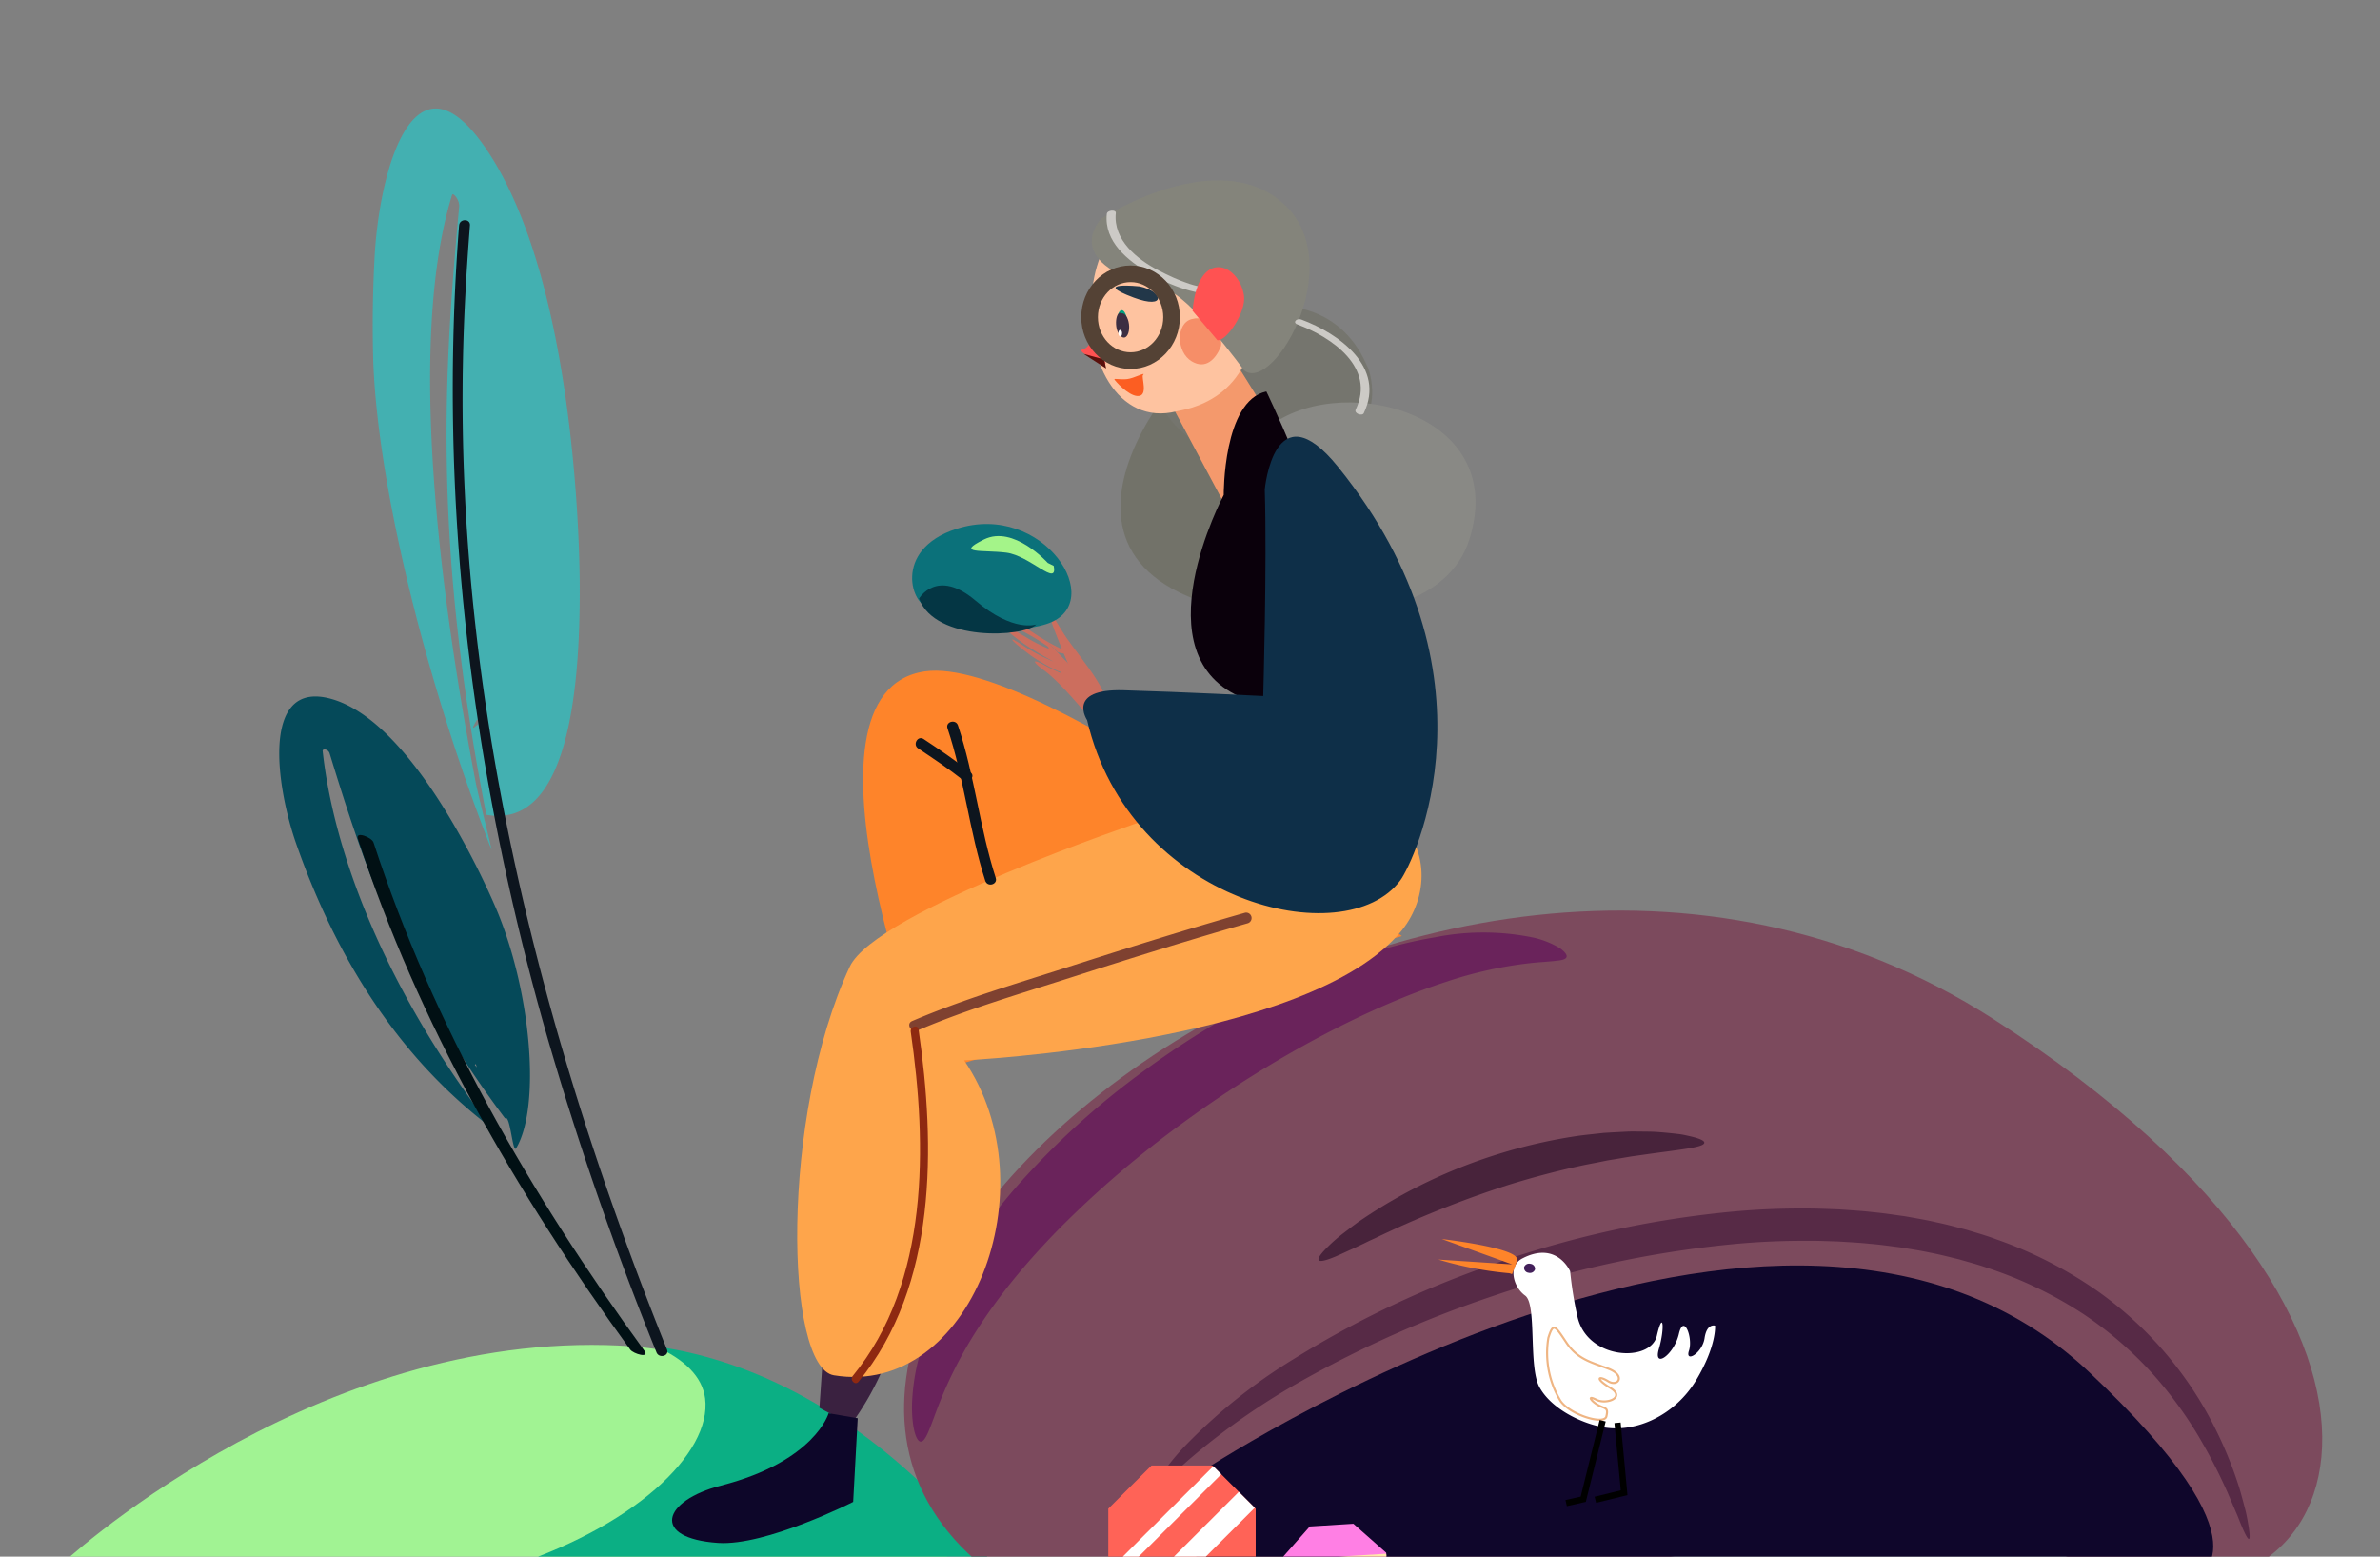 <svg xmlns="http://www.w3.org/2000/svg" xmlns:xlink="http://www.w3.org/1999/xlink" width="286" height="187" viewBox="0 0 286 187">
  <rect x="0" y="0" width="286" height="187" fill="#808080" stroke="none"/>
  <defs>
    <clipPath id="clip-path">
      <rect id="Rectangle_3155" data-name="Rectangle 3155" width="286" height="187" transform="translate(-23519.58 -11950.45)" fill="none" stroke="#24125f" stroke-width="4"/>
    </clipPath>
  </defs>
  <g id="Mask_Group_142" data-name="Mask Group 142" transform="translate(23519.58 11950.45)" clip-path="url(#clip-path)">
    <g id="tepe" transform="translate(-23512.42 -11788.885)">
      <path id="Path_26666" data-name="Path 26666" d="M535,1273.816l107.311.205s-10.692-25.99-41.658-26.728C564.131,1246.424,535,1273.816,535,1273.816Z" transform="translate(-535 -1247.273)" fill="#a1f393"/>
      <path id="Path_26667" data-name="Path 26667" d="M681.528,1253.91c-.334-2.6-2.5-4.716-5.993-6.246,25.483,3.569,41.031,26.808,41.031,26.808H657C672.87,1269.577,682.378,1260.524,681.528,1253.91Z" transform="translate(-603.955 -1247.494)" fill="#0baf84"/>
    </g>
    <g id="dal" transform="translate(-23486.023 -11937.412)">
      <g id="Group_13271" data-name="Group 13271" transform="translate(11.238)">
        <g id="Group_13268" data-name="Group 13268">
          <g id="Group_13267" data-name="Group 13267">
            <path id="Path_26668" data-name="Path 26668" d="M638.033,990.481a7,7,0,0,1-2.835.027c-6.508-33.149-5.042-53.639-3.264-73.058.073-.8-.741-1.757-.853-1.4-4.3,13.919-3.335,38.127,2.852,70.62.233,1.223,1.651,6.811,1.9,8.06-8.4-21.46-13.924-45.23-14.244-59.528-.047-2.13-.053-4.172-.019-6.1.037-2.016.109-3.923.208-5.7.348-6.267,2.054-14.673,5.393-17.072,2.095-1.507,4.83-.663,8.291,4.609,5.7,8.682,8.458,22.106,9.783,33.452.818,7,1.093,13.174,1.158,16.964.008.457.017.924.019,1.307C646.535,978.588,644.086,989.082,638.033,990.481Zm-3.817-10.767c.013-.206.034-.392.05-.589-.065-.014-.124-.013-.191-.032C632.958,980.952,634.171,979.506,634.216,979.714Z" transform="translate(-621.553 -905.667)" fill="#43b0b1"/>
          </g>
        </g>
        <g id="Group_13270" data-name="Group 13270" transform="translate(9.613 13.417)">
          <g id="Group_13269" data-name="Group 13269">
            <path id="Path_26669" data-name="Path 26669" d="M644.421,937.154c-2.554,32.9,1.443,65.422,10.493,97.131a390.331,390.331,0,0,0,13.23,38.251c.309.77,1.571.434,1.258-.347-15.123-37.673-25.3-77.778-24.519-118.593.1-5.489.418-10.97.843-16.443.065-.839-1.24-.833-1.3,0Z" transform="translate(-643.662 -936.526)" fill="#0d151e"/>
          </g>
        </g>
      </g>
      <g id="Group_13275" data-name="Group 13275" transform="translate(0 70.634)">
        <g id="Group_13272" data-name="Group 13272">
          <path id="Path_26670" data-name="Path 26670" d="M624.178,1122.382c-.43.725-.72-4.165-1.335-3.578-12.351-16.43-16.943-30.367-21.08-43.842-.17-.554-.874-.6-.841-.294,1.285,11.745,6.971,27.267,18.972,43.5.452.611.942,1.227,1.413,1.84-10.319-7.75-16.644-17.928-20.592-26.727-.588-1.312-1.13-2.6-1.619-3.833-.511-1.3-.974-2.551-1.388-3.739-1.46-4.194-2.732-10.671-1.514-14.485.764-2.394,2.5-3.745,5.812-2.8,5.45,1.551,10.52,8.121,14.247,14.366a94.506,94.506,0,0,1,5.117,9.9c.125.283.253.572.355.811C625.984,1103.476,627.165,1117.331,624.178,1122.382Zm-4.727-9.712c-.047-.139-.085-.271-.128-.406-.039.036-.073.077-.114.111C619.29,1112.477,619.372,1112.571,619.452,1112.671Z" transform="translate(-595.706 -1068.123)" fill="#054959"/>
        </g>
        <g id="Group_13274" data-name="Group 13274" transform="translate(9.409 16.639)">
          <g id="Group_13273" data-name="Group 13273">
            <path id="Path_26671" data-name="Path 26671" d="M617.376,1106.807c7.267,22.258,18.993,42.523,32.733,61.4.378.52,2.4,1.1,1.7.132-13.667-18.775-25.314-38.909-32.542-61.047-.2-.624-2.182-1.384-1.887-.483Z" transform="translate(-617.346 -1106.392)" fill="#011014"/>
          </g>
        </g>
      </g>
    </g>
    <g id="KAYA" transform="translate(-23410.938 -11841.059)">
      <g id="Group_13301" data-name="Group 13301">
        <g id="Group_13297" data-name="Group 13297">
          <path id="Path_26681" data-name="Path 26681" d="M782.091,1209.034c23.335,14.193,94.521-16.632,129.682-2.951,29.8,11.6,46.457-28.064-12.554-65.834C829.172,1095.415,732.291,1178.745,782.091,1209.034Z" transform="translate(-768.4 -1127.274)" fill="#7c4a5d"/>
          <path id="Path_26682" data-name="Path 26682" d="M975.448,1227.473" transform="translate(-885.425 -1183.907)" fill="#447677"/>
          <path id="Path_26683" data-name="Path 26683" d="M966.746,1262.712c-62.307-3.261-133.838,12.988-120-12.174,0,0,70.386-47.19,107.3-12.461C976.978,1259.656,966.746,1262.712,966.746,1262.712Z" transform="translate(-811.699 -1182.691)" fill="#0f062b"/>
          <g id="Group_13293" data-name="Group 13293" transform="translate(49.797 26.533)">
            <g id="Group_13292" data-name="Group 13292">
              <g id="Group_13291" data-name="Group 13291">
                <path id="Path_26684" data-name="Path 26684" d="M882.961,1203.755c-.154-.221.275-.815,1.194-1.707a18.888,18.888,0,0,1,1.755-1.52l1.149-.879.635-.471.689-.464a62.218,62.218,0,0,1,16.024-7.664,63.416,63.416,0,0,1,9.579-2.209c.748-.109,1.484-.18,2.195-.262l1.052-.113,1.024-.062,1.942-.1c.623-.012,1.223,0,1.794.006s1.111.01,1.629.047,1.007.081,1.461.126.876.091,1.262.141.723.133,1.034.2c1.24.272,1.921.549,1.913.818,0,.574-2.843.814-7.131,1.423l-1.7.24-1.831.312-.964.157-.989.2c-.669.137-1.359.256-2.062.407-2.812.607-5.87,1.4-9.037,2.391a124.284,124.284,0,0,0-15.825,6.337l-.734.334-.687.337-1.272.6c-.807.358-1.492.689-2.07.935C883.835,1203.8,883.115,1203.975,882.961,1203.755Z" transform="translate(-882.93 -1188.298)" fill="#48233b"/>
              </g>
            </g>
          </g>
          <g id="Group_13296" data-name="Group 13296" transform="translate(29.876 35.782)">
            <g id="Group_13295" data-name="Group 13295">
              <g id="Group_13294" data-name="Group 13294">
                <path id="Path_26685" data-name="Path 26685" d="M968.849,1249.272c-.13.035-.412-.462-.827-1.431-.217-.481-.427-1.094-.741-1.793l-1.034-2.422a64.439,64.439,0,0,0-3.271-6.371,48.2,48.2,0,0,0-5.5-7.593,44.626,44.626,0,0,0-8.5-7.391,48.931,48.931,0,0,0-11.646-5.59c-1.076-.385-2.2-.67-3.326-1-1.142-.274-2.288-.58-3.471-.8-1.172-.26-2.378-.431-3.587-.638-1.22-.151-2.446-.335-3.7-.433-1.246-.136-2.512-.192-3.785-.275-1.277-.036-2.563-.1-3.864-.081-2.6-.007-5.238.1-7.9.326a127.005,127.005,0,0,0-29.547,6.259,132.886,132.886,0,0,0-22.656,9.977,83.986,83.986,0,0,0-13.718,9.464c-1.505,1.281-2.571,2.372-3.338,3.079-.744.755-1.184,1.114-1.291,1.032s.124-.6.668-1.512a28.1,28.1,0,0,1,2.9-3.687,65.892,65.892,0,0,1,13.364-10.746,118.625,118.625,0,0,1,22.891-11,120.46,120.46,0,0,1,30.409-6.752c2.769-.236,5.521-.339,8.235-.319,1.357-.008,2.705.061,4.042.11,1.336.1,2.663.167,3.973.324,1.313.118,2.606.325,3.89.5,1.277.233,2.545.433,3.786.728,1.248.252,2.463.6,3.669.91,1.192.371,2.381.7,3.524,1.134a50.117,50.117,0,0,1,12.314,6.326,44.563,44.563,0,0,1,14.089,16.61,48.313,48.313,0,0,1,2.774,6.873c.29.973.517,1.844.715,2.6s.3,1.409.393,1.932C968.951,1248.672,968.979,1249.237,968.849,1249.272Z" transform="translate(-837.113 -1209.571)" fill="#572a46"/>
              </g>
            </g>
          </g>
        </g>
        <g id="Group_13300" data-name="Group 13300" transform="translate(0.949 2.642)">
          <g id="Group_13299" data-name="Group 13299">
            <g id="Group_13298" data-name="Group 13298">
              <path id="Path_26686" data-name="Path 26686" d="M771.633,1194.5c-.51-.005-1.077-1.524-1.051-4.372a25.2,25.2,0,0,1,.678-5.109,35.982,35.982,0,0,1,2.2-6.439,51.841,51.841,0,0,1,3.944-7.176,69.467,69.467,0,0,1,5.64-7.419,94.455,94.455,0,0,1,15.647-14.2c12.1-8.809,24.843-14.224,34.726-15.866a29.7,29.7,0,0,1,11.92.049,10.816,10.816,0,0,1,3.105,1.254c.6.439.876.8.8,1.056s-.505.4-1.245.453c-.359.059-.752.076-1.245.121q-.371.034-.787.057l-.89.086a48.681,48.681,0,0,0-10.365,2.289c-8.6,2.779-20.086,8.554-31.423,16.809a121.8,121.8,0,0,0-14.957,12.767c-2.106,2.149-4.017,4.27-5.684,6.338a67.073,67.073,0,0,0-4.311,5.968,50.967,50.967,0,0,0-4.769,9.511C772.672,1193.065,772.2,1194.51,771.633,1194.5Z" transform="translate(-770.581 -1133.349)" fill="#6a235b"/>
            </g>
          </g>
        </g>
      </g>
    </g>
    <g id="martı_4_" transform="translate(-23346.74 -11801.605)">
      <path id="Path_26712" data-name="Path 26712" d="M943.638,1224.037s-1.584-3.708-5.749-1.539c-1.758.915-1.1,3.416.341,4.46s.365,8.536,1.724,11.01c1.4,2.541,4.819,4.236,7.444,4.767,4.172.843,8.887-1.465,11.373-5.6s2.283-6.562,2.283-6.562-.993-.327-1.263,1.5-2.381,3.031-1.874,1.5-.632-4.519-1.215-2-3.123,4.259-2.395,1.773.5-4.791-.251-1.555-8.379,2.9-9.54-2.306A44.991,44.991,0,0,1,943.638,1224.037Z" transform="translate(-927.797 -1220.164)" fill="#fff"/>
      <g id="Group_13339" data-name="Group 13339">
        <g id="Group_13338" data-name="Group 13338">
          <g id="Group_13337" data-name="Group 13337">
            <path id="Path_26713" data-name="Path 26713" d="M916.469,1218.014l8.461,3.045-8.878-.581a42.912,42.912,0,0,0,8.423,1.634,1.017,1.017,0,0,1,.424.129s.725-1.6.588-1.927C924.933,1218.975,916.469,1218.014,916.469,1218.014Z" transform="translate(-916.051 -1218.014)" fill="#fe842a"/>
          </g>
        </g>
      </g>
      <path id="Path_26714" data-name="Path 26714" d="M939.741,1225.243a.6.6,0,0,0,.533.669.641.641,0,0,0,.781-.4.6.6,0,0,0-.533-.668A.641.641,0,0,0,939.741,1225.243Z" transform="translate(-929.434 -1221.863)" fill="#43205a"/>
      <path id="Path_26715" data-name="Path 26715" d="M946.279,1243.745a11.1,11.1,0,0,0,1.453,7.569c1.141,1.676,5.271,2.948,5.52,1.869s-.1-.9-.917-1.315-1.528-1.313-.3-.688,3.577-.281,1.7-1.412-1.474-1.551-.272-.807,2.147-.7.042-1.5-3.709-1.125-5.07-3.157S946.869,1241.857,946.279,1243.745Z" transform="translate(-933.054 -1231.873)" fill="none" stroke="#efb583" stroke-miterlimit="10" stroke-width="0.25"/>
      <path id="Path_26716" data-name="Path 26716" d="M962.12,1268.8l.791,8.4-3.458.845" transform="translate(-940.583 -1246.721)" fill="none" stroke="#000" stroke-miterlimit="10" stroke-width="0.75"/>
      <path id="Path_26717" data-name="Path 26717" d="M955.773,1268.218l-2.333,9.43-2.054.467" transform="translate(-936.023 -1246.39)" fill="none" stroke="#000" stroke-miterlimit="10" stroke-width="0.75"/>
    </g>
    <g id="TAS" transform="translate(-23386.398 -11774.395)">
      <path id="Path_26718" data-name="Path 26718" d="M830.029,1298.308h7.336l5.187-5.187v-7.336l-5.187-5.187h-7.336l-5.188,5.187v7.336Z" transform="translate(-824.842 -1280.597)" fill="#ff6357"/>
      <path id="Path_26719" data-name="Path 26719" d="M825.984,1294.281l12.533-12.514-.957-.957-12.534,12.513Z" transform="translate(-824.946 -1280.718)" fill="#fff"/>
      <path id="Path_26720" data-name="Path 26720" d="M834,1302.3l12.534-12.513-1.914-1.914-12.533,12.514Z" transform="translate(-828.939 -1284.709)" fill="#fff"/>
    </g>
    <g id="tas_2_" transform="translate(-23365.66 -11767.399)">
      <path id="Path_26721" data-name="Path 26721" d="M885.191,1300.162l-3.937-3.475-5.241.327-3.474,3.937.328,5.241,3.937,3.474,5.24-.327,3.474-3.937Z" transform="translate(-872.539 -1296.688)" fill="#ff7fe4"/>
      <rect id="Rectangle_3154" data-name="Rectangle 3154" width="12.676" height="0.968" transform="matrix(0.998, -0.062, 0.062, 0.998, 0.262, 8.44)" fill="#fee9a8"/>
      <path id="Path_26722" data-name="Path 26722" d="M885.21,1304.961l-12.652.779.121,1.933,12.652-.78Z" transform="translate(-872.55 -1301.364)" fill="#fee9a8"/>
    </g>
    <g id="figür1" transform="translate(-23438.816 -11928.784)">
      <g id="Group_13369" data-name="Group 13369">
        <g id="Group_13342" data-name="Group 13342" transform="translate(38.902 51.775)">
          <g id="el12_16_">
            <g id="Group_13341" data-name="Group 13341">
              <g id="Group_13340" data-name="Group 13340">
                <path id="Path_26723" data-name="Path 26723" d="M799.81,1048.118l6.479,6.681.5,4.824s-4.53-5.963-7.255-7.963c-1.363-1-1.587-1.508.188-.543a19.025,19.025,0,0,0,1.785.858s.383-.027-.278-.219a21.587,21.587,0,0,1-3.225-1.832c-1.747-1.287-3.554-2.88-1.075-1.305a19.932,19.932,0,0,0,3.815,2.016,33.585,33.585,0,0,1-3.018-1.763,21.358,21.358,0,0,1-3.407-2.708c.068-.335.7.193,2.889,1.424a18.436,18.436,0,0,0,2.668,1.395c.541.21.058-.228.058-.228s-1.123-.768-1.939-1.223c-1.156-.644-1.737-.978-2.3-1.309-2.073-1.21-2.668-2.163-.877-1.3.893.429,4,2.784,6.141,3.843,2.971,1.471.274.744.274.744Z" transform="translate(-793.754 -1044.587)" fill="#cc6e5e"/>
              </g>
            </g>
          </g>
          <path id="Path_26724" data-name="Path 26724" d="M815.488,1056.223c.041-2.293-3.959-6.521-5.384-8.939-4.185-7.1,2.055,7,2.055,7S815.434,1059.279,815.488,1056.223Z" transform="translate(-802.178 -1044.981)" fill="#cc6e5e"/>
        </g>
        <g id="Group_13357" data-name="Group 13357" transform="translate(49.186)">
          <g id="kahkul_5_" transform="translate(4.696 19.637)">
            <path id="XMLID_113_" d="M841.674,985.631s-1.536-3.915-.948-14.387c.268-4.779-25.8,21.74-3.479,30.145C841.1,1002.839,841,985.393,841.674,985.631Z" transform="translate(-828.207 -970.672)" fill="#727269"/>
          </g>
          <g id="kahkul_3_" transform="translate(8.84 15.057)">
            <path id="XMLID_112_" d="M863.348,967.634s3.279,8.082-7.064,10.891c-15.271,4.147-28.251-13.453-8.579-17.859C860.114,957.886,862.954,966.981,863.348,967.634Z" transform="translate(-837.737 -960.138)" fill="#75756e"/>
          </g>
          <g id="kahkul_2_" transform="translate(19.595 26.682)">
            <path id="XMLID_111_" d="M870.565,1010.4s-13.591-13.126-5.544-20.257c8.065-7.146,29.511-2.526,24.456,13.254C887.051,1010.977,876.616,1013.371,870.565,1010.4Z" transform="translate(-862.474 -986.875)" fill="#898985"/>
          </g>
          <g id="boyun_1_" transform="translate(10.114 16.27)">
            <path id="Path_26725" data-name="Path 26725" d="M846.4,962.929c.391,2.885,4.735,8.255,8.251,14.9,0,0-7.225,12.772-7.222,7.137l-6.766-12.679" transform="translate(-840.666 -962.929)" fill="#f4996c"/>
          </g>
          <path id="yüz_5_" d="M820.193,941.463c-1.183,8.671,3.085,16.594,10.108,14.829.923-.232,9.553-1.162,9.477-12.376-.051-7.532-.113-12.967-5.882-13.034C825.681,930.785,821.214,933.978,820.193,941.463Z" transform="translate(-818.87 -928.544)" fill="#fec3a0"/>
          <path id="yanak_4_" d="M846.043,963.72c-1.906.494-1.886,3.965.021,5.086,1.686.991,2.835-.3,3.425-1.661.374-.865-.377-2.079-.962-2.582C847.822,963.957,847.318,963.389,846.043,963.72Z" transform="translate(-832.789 -947.051)" fill="#f68e68"/>
          <path id="Path_26726" data-name="Path 26726" d="M827.32,962.861c.045.787.345,1.4.671,1.371s.554-.693.51-1.48-.345-1.4-.671-1.371S827.275,962.074,827.32,962.861Z" transform="translate(-823.006 -945.783)" fill="#00a280"/>
          <path id="Path_26727" data-name="Path 26727" d="M826.979,963.483c.042.738.324,1.314.629,1.285s.52-.65.478-1.388-.324-1.314-.63-1.285S826.937,962.745,826.979,963.483Z" transform="translate(-822.814 -946.187)" fill="#3c2e42"/>
          <g id="Group_13343" data-name="Group 13343" transform="translate(1.244)">
            <path id="Path_26728" data-name="Path 26728" d="M838.557,948.325s-6.556-9.058-9.473-9.713c-13.261-2.977-7.628-8.548-7.628-8.548s12.884-8.331,20.985-2.462C851.849,934.419,842.193,951.3,838.557,948.325Z" transform="translate(-820.267 -925.508)" fill="#84847b"/>
          </g>
          <g id="Group_13345" data-name="Group 13345" transform="translate(3.023 3.632)">
            <g id="Group_13344" data-name="Group 13344">
              <path id="Path_26729" data-name="Path 26729" d="M824.387,934.263c-.345,3.331,2.526,5.628,5.117,7.135,2.446,1.423,5.895,2.83,8.793,2.424.655-.092.591-.773-.071-.68-2.524.354-5.407-.949-7.583-2.072-2.609-1.346-5.511-3.671-5.174-6.92.044-.434-1.032-.361-1.081.113Z" transform="translate(-824.359 -933.862)" fill="#cccac6"/>
            </g>
          </g>
          <g id="Group_13347" data-name="Group 13347" transform="translate(25.674 16.679)">
            <g id="Group_13346" data-name="Group 13346">
              <path id="Path_26730" data-name="Path 26730" d="M884.715,975.151c2.636-5.492-2.94-9.547-7.512-11.24-.534-.2-1.121.346-.443.6,4.125,1.527,9.4,5.169,6.982,10.21-.232.484.781.832.974.432Z" transform="translate(-876.454 -963.869)" fill="#cccac6"/>
            </g>
          </g>
          <path id="kas_4_" d="M829.735,954.68s-5.974-.623-.718,1.345C833.026,957.526,832.572,955.25,829.735,954.68Z" transform="translate(-822.745 -941.943)" fill="#223749"/>
          <g id="agız_2_" transform="translate(3.965 23.263)">
            <g id="Group_13350" data-name="Group 13350">
              <g id="Group_13349" data-name="Group 13349">
                <g id="Group_13348" data-name="Group 13348">
                  <path id="Path_26731" data-name="Path 26731" d="M829.3,981.66c1.366.06.431-2.283.663-2.523.43-.443-1.1.414-1.934.491s-1.525-.1-1.509.02S828.162,981.611,829.3,981.66Z" transform="translate(-826.524 -979.011)" fill="#fc5e22"/>
                </g>
              </g>
            </g>
          </g>
          <g id="göz_1_" transform="translate(4.266 15.97)">
            <g id="Group_13353" data-name="Group 13353">
              <g id="Group_13352" data-name="Group 13352">
                <g id="Group_13351" data-name="Group 13351">
                  <path id="Path_26732" data-name="Path 26732" d="M827.242,963.871c.1.8.507,1.375.9,1.28s.628-.822.523-1.623-.509-1.375-.9-1.28S827.137,963.069,827.242,963.871Z" transform="translate(-827.217 -962.237)" fill="#3c2e42"/>
                </g>
              </g>
            </g>
            <g id="Group_13354" data-name="Group 13354" transform="translate(0.167 1.993)">
              <ellipse id="Ellipse_1190" data-name="Ellipse 1190" cx="0.222" cy="0.393" rx="0.222" ry="0.393" transform="translate(0.467 0.785) rotate(178.321)" fill="#fff"/>
            </g>
          </g>
          <g id="burun_5_" transform="translate(0 16.664)">
            <g id="Group_13355" data-name="Group 13355">
              <path id="Path_26733" data-name="Path 26733" d="M820.146,968.813s.5.684-.232.25c-.446-.264-3.329-1.339-2.282-1.613,1.327-.347,1.528-3.615,1.528-3.615S819.816,967.134,820.146,968.813Z" transform="translate(-817.405 -963.835)" fill="#ff5252"/>
            </g>
            <path id="Path_26734" data-name="Path 26734" d="M818.015,973.461l2.47.672.238,1.079Z" transform="translate(-817.75 -969.276)" fill="#5a100c"/>
          </g>
          <g id="kulak_4_" transform="translate(13.353 10.427)">
            <g id="Group_13356" data-name="Group 13356">
              <path id="Path_26735" data-name="Path 26735" d="M848.116,954.733c.674-7.636,5.567-5.735,6.181-1.839.31,1.968-2.144,5.56-3.2,5.369Z" transform="translate(-848.116 -949.489)" fill="#ff5252"/>
            </g>
          </g>
        </g>
        <path id="Path_26736" data-name="Path 26736" d="M821.807,1092.859s-43.533-33.742-57.275-31.8c-17.2,2.43.726,48.18.726,48.18Z" transform="translate(-734.117 -1002.076)" fill="#fe842a"/>
        <g id="Group_13358" data-name="Group 13358" transform="translate(0 111.037)">
          <path id="XMLID_110_" d="M753.889,1180.888s-.837,3.369.8,11.912a33.593,33.593,0,0,1-5.922,26.537L745,1217.308l2.319-33.914Z" transform="translate(-727.295 -1180.888)" fill="#3a2140"/>
          <path id="XMLID_109_" d="M723.086,1266.151l3.5.6-.546,10.049s-10.482,5.319-16.232,4.928c-8.111-.553-6.7-5.075.352-6.891C721.465,1271.931,723.086,1266.151,723.086,1266.151Z" transform="translate(-704.28 -1229.079)" fill="#0d0629"/>
        </g>
        <g id="Group_13360" data-name="Group 13360" transform="translate(15.033 73.07)">
          <g id="Group_13359" data-name="Group 13359">
            <path id="Path_26737" data-name="Path 26737" d="M780.527,1097.427s-32.239,10.842-35.355,17.532c-8.411,18.06-7.769,48.124-1.908,49.089,16.391,2.7,26.118-22.54,15.655-37.834,0,0,41.528-1.959,52.591-15.611C817.938,1102.67,812.487,1086.052,780.527,1097.427Z" transform="translate(-738.855 -1093.567)" fill="#fea54b"/>
          </g>
        </g>
        <path id="Path_26738" data-name="Path 26738" d="M856.719,983.84s22.883,46.833-2.654,36.884c-12.835-5-2.468-24.453-2.468-24.453S851.5,984.964,856.719,983.84Z" transform="translate(-785.309 -958.478)" fill="#0a000b"/>
        <path id="Path_26739" data-name="Path 26739" d="M839.742,1002.665s1.135-12.211,8.8-2.714c20.134,24.932,9.071,47.534,7.5,49.669-6.6,8.967-32.537,2.743-37.645-19.234,0,0-2.559-3.791,4.385-3.592,7.247.207,16.775.693,16.775.693S840.02,1011.586,839.742,1002.665Z" transform="translate(-768.522 -965.54)" fill="#0e2f48"/>
        <g id="Group_13362" data-name="Group 13362" transform="translate(29.274 67.007)">
          <g id="Group_13361" data-name="Group 13361">
            <path id="Path_26740" data-name="Path 26740" d="M778.2,1083.73c-1.814-1.427-3.714-2.724-5.638-4-.7-.466-1.356.664-.658,1.126,1.83,1.212,3.648,2.437,5.374,3.795.653.513,1.583-.4.922-.922Z" transform="translate(-771.608 -1079.622)" fill="#0d151e"/>
          </g>
        </g>
        <g id="Group_13364" data-name="Group 13364" transform="translate(33.058 65.024)">
          <g id="Group_13363" data-name="Group 13363">
            <path id="Path_26741" data-name="Path 26741" d="M780.348,1075.858c2,5.977,2.612,12.341,4.539,18.323.257.8,1.517.456,1.258-.346-1.927-5.982-2.543-12.346-4.539-18.323-.265-.794-1.525-.454-1.258.347Z" transform="translate(-780.311 -1075.06)" fill="#0d151e"/>
          </g>
        </g>
        <g id="Group_13366" data-name="Group 13366" transform="translate(28.501 87.959)">
          <g id="Group_13365" data-name="Group 13365">
            <path id="Path_26742" data-name="Path 26742" d="M810.166,1127.837c-7.155,2.04-14.256,4.273-21.34,6.544-6.24,2-12.623,3.879-18.653,6.466-.771.331-.106,1.454.658,1.126,5.923-2.541,12.214-4.365,18.341-6.334,7.082-2.276,14.186-4.5,21.34-6.544a.653.653,0,0,0-.347-1.258Z" transform="translate(-769.831 -1127.809)" fill="#7f4130"/>
          </g>
        </g>
        <g id="Group_13368" data-name="Group 13368" transform="translate(21.588 101.647)">
          <g id="Group_13367" data-name="Group 13367">
            <path id="Path_26743" data-name="Path 26743" d="M761.019,1159.908c1.965,13.6,2.268,30.12-6.969,41.37-.4.483.291,1.18.692.692,9.491-11.558,9.242-28.337,7.22-42.323-.09-.621-1.032-.356-.943.261Z" transform="translate(-753.93 -1159.292)" fill="#8e2911"/>
          </g>
        </g>
      </g>
      <ellipse id="Ellipse_1191" data-name="Ellipse 1191" cx="4.927" cy="5.217" rx="4.927" ry="5.217" transform="translate(50.169 11.223)" fill="none" stroke="#544235" stroke-miterlimit="10" stroke-width="2"/>
      <g id="Group_13373" data-name="Group 13373" transform="translate(28.845 41.282)">
        <g id="Group_13372" data-name="Group 13372">
          <g id="Group_13371" data-name="Group 13371">
            <g id="Group_13370" data-name="Group 13370">
              <path id="Path_26744" data-name="Path 26744" d="M786.9,1032.421c-5.741,1.955-9.674-2.056-14.124-1.955-2.172.049-4.616-6.923,3.178-9.429C786.45,1017.663,794.193,1029.938,786.9,1032.421Z" transform="translate(-770.621 -1020.455)" fill="#0b717a"/>
              <path id="Path_26745" data-name="Path 26745" d="M794.252,1034.848" transform="translate(-783.978 -1028.59)" fill="#447677"/>
              <path id="Path_26746" data-name="Path 26746" d="M772.536,1039.012c1.946,5.241,12.676,4.643,14.091,3.1,0,0-2.757,1.014-7.284-2.841C774.665,1035.289,772.536,1039.012,772.536,1039.012Z" transform="translate(-771.703 -1030.051)" fill="#043644"/>
            </g>
          </g>
        </g>
        <path id="Path_26747" data-name="Path 26747" d="M796.156,1027.016s-4.1-4.58-7.661-2.818-.178,1.233,2.673,1.585,6.236,4.228,5.7,1.585" transform="translate(-779.857 -1022.343)" fill="#a4f489"/>
      </g>
    </g>
  </g>
</svg>
